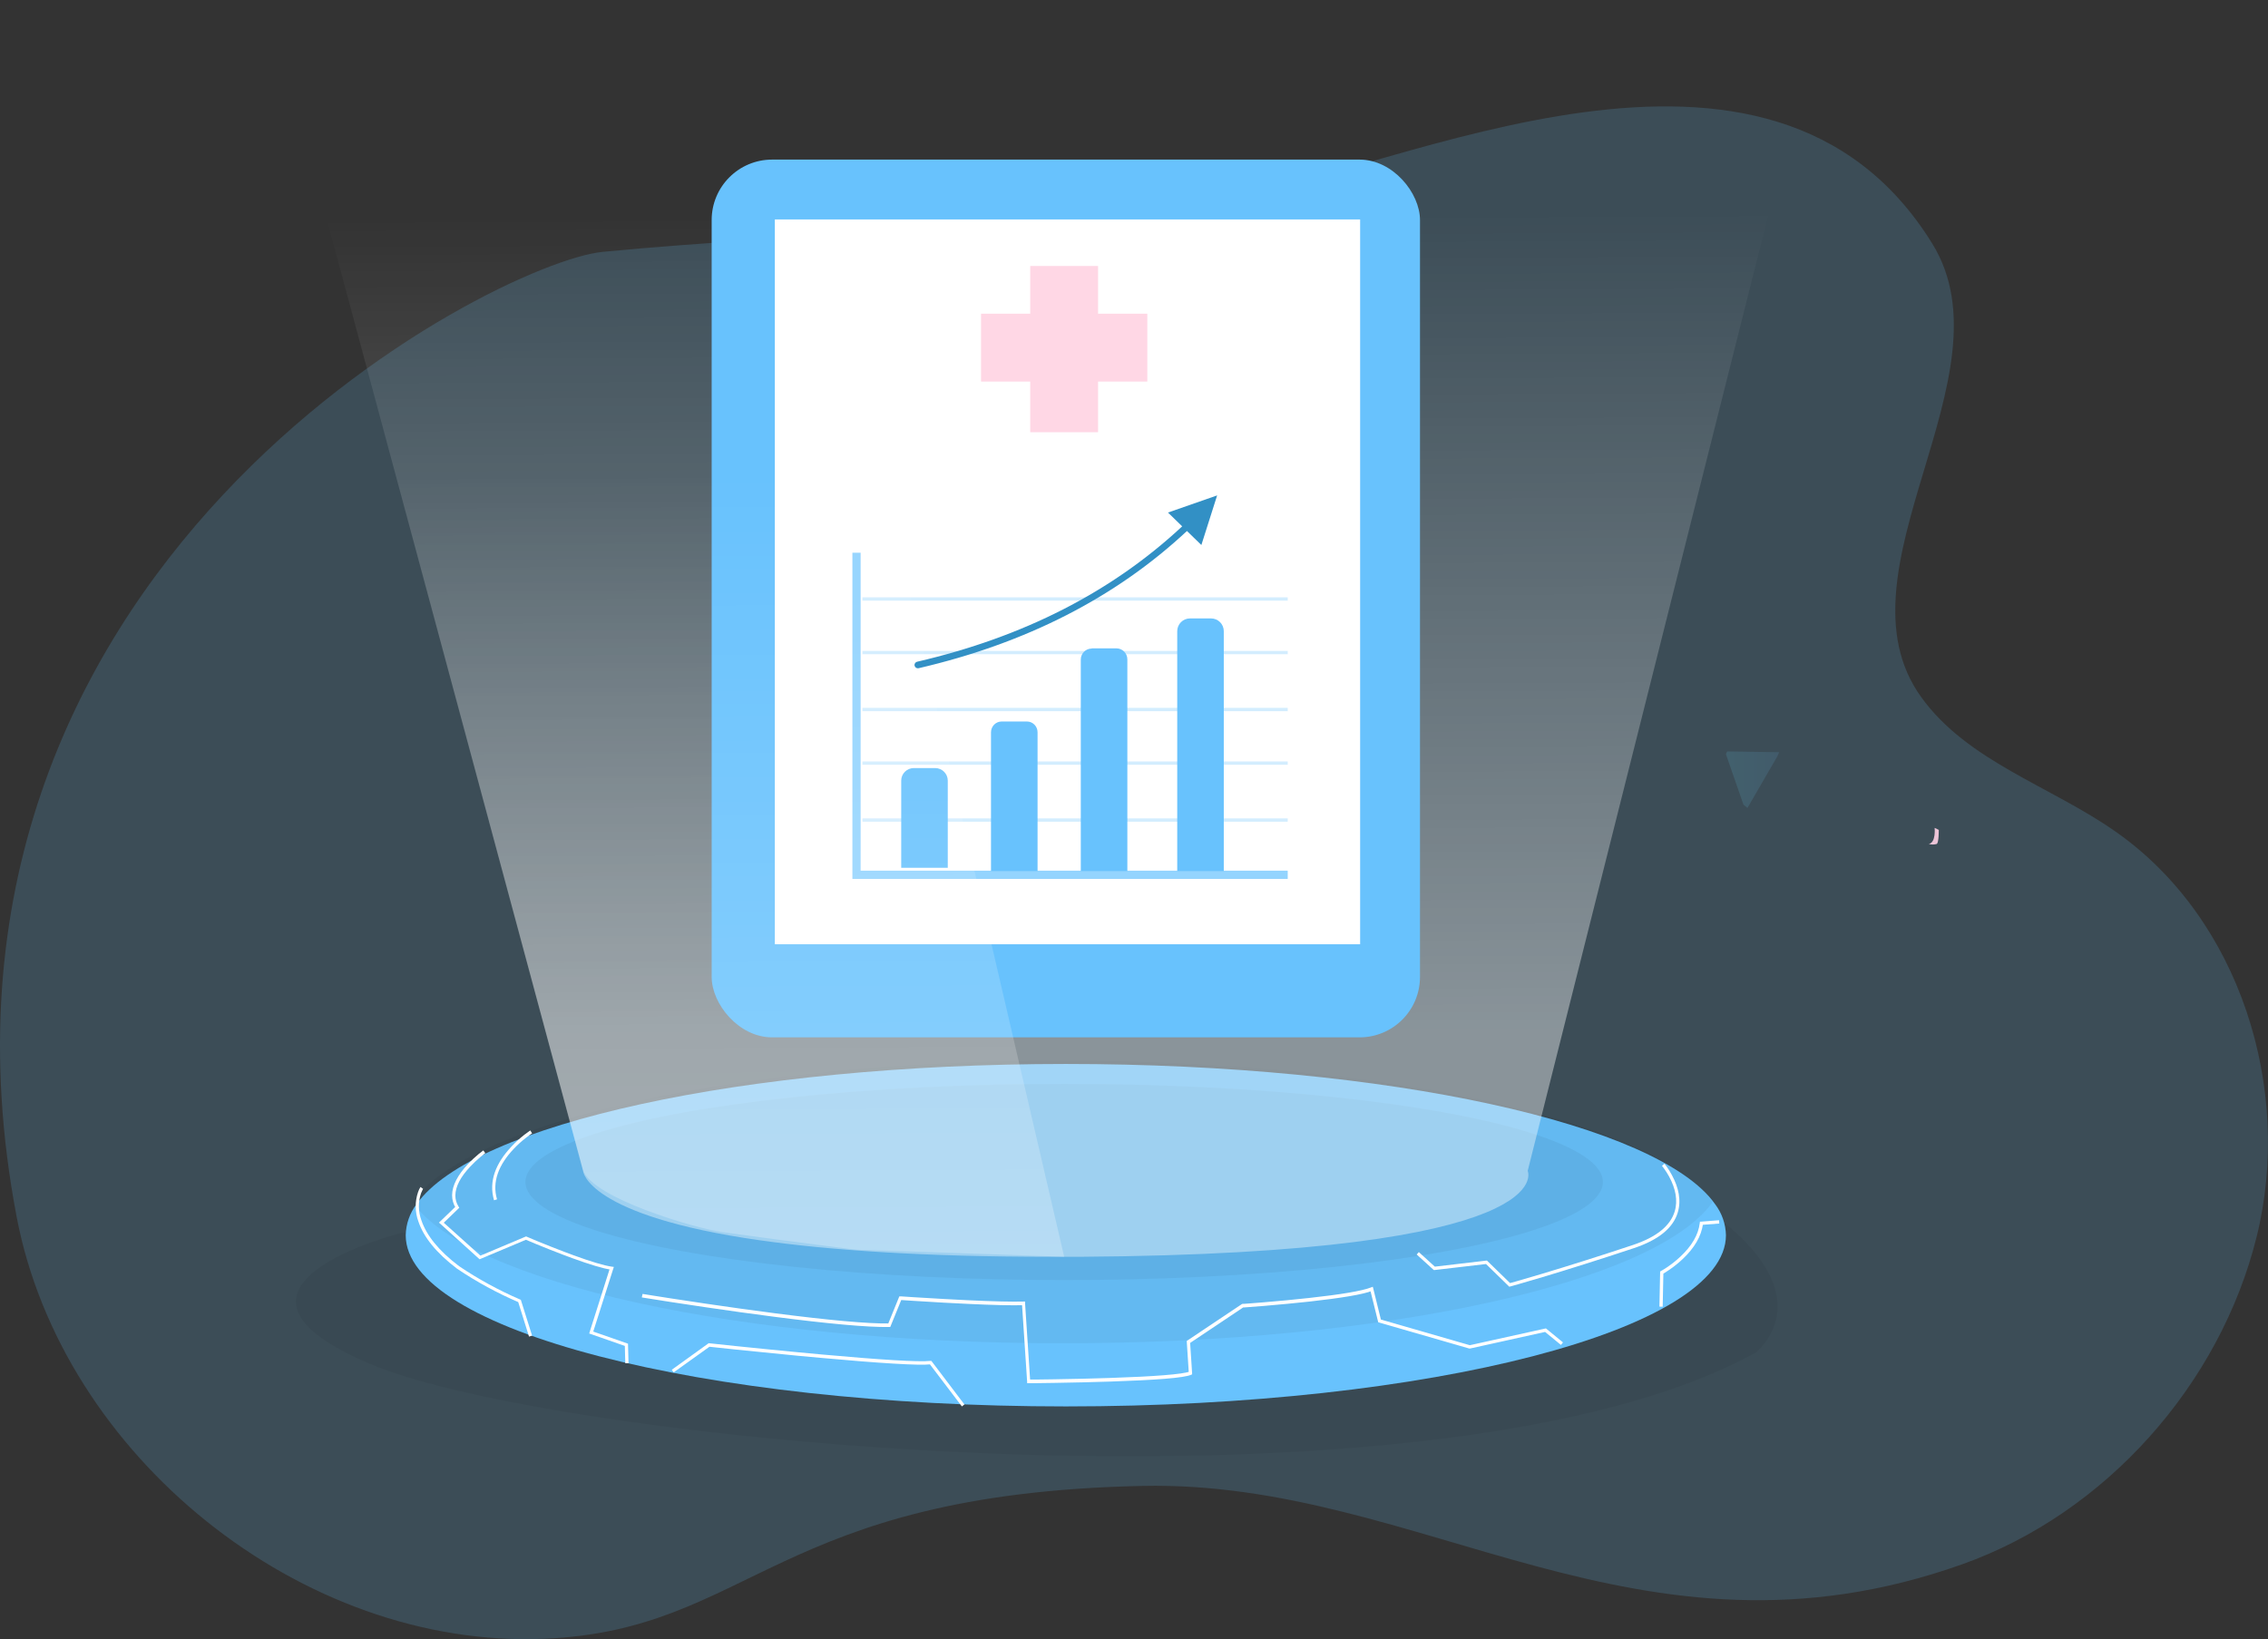 <?xml version="1.0" encoding="UTF-8"?>
<svg width="682px" height="493px" viewBox="0 0 682 493" version="1.1" xmlns="http://www.w3.org/2000/svg" xmlns:xlink="http://www.w3.org/1999/xlink">
    <rect x="0" y="0" width="682" height="493" fill="#333333" stroke="none"/>
    <title>D0D4BA33-D81B-4983-87ED-4D04370D2C95</title>
    <defs>
        <linearGradient x1="50.388%" y1="82.765%" x2="50%" y2="17.365%" id="linearGradient-1">
            <stop stop-color="#FFFFFF" stop-opacity="0.4" offset="1%"></stop>
            <stop stop-color="#FFFFFF" stop-opacity="0" offset="100%"></stop>
        </linearGradient>
        <linearGradient x1="39.393%" y1="2618.903%" x2="123%" y2="2934.395%" id="linearGradient-2">
            <stop stop-color="#ECC4D7" offset="0%"></stop>
            <stop stop-color="#EFD4D1" offset="42%"></stop>
            <stop stop-color="#F2EAC9" offset="100%"></stop>
        </linearGradient>
        <linearGradient x1="50.149%" y1="138.019%" x2="49.842%" y2="37.876%" id="linearGradient-3">
            <stop stop-color="#FFFFFF" stop-opacity="0.4" offset="1%"></stop>
            <stop stop-color="#FFFFFF" stop-opacity="0" offset="100%"></stop>
        </linearGradient>
        <linearGradient x1="-0.212%" y1="49.975%" x2="100%" y2="49.975%" id="linearGradient-4">
            <stop stop-color="#68E1FD" offset="0%"></stop>
            <stop stop-color="#69B9EB" offset="100%"></stop>
        </linearGradient>
    </defs>
    <g id="Mighty-Immersion" stroke="none" stroke-width="1" fill="none" fill-rule="evenodd">
        <g id="Mighty-Immersion-case" transform="translate(-65, -1705)" fill-rule="nonzero">
            <g id="innovation" transform="translate(65, 1705)">
                <path d="M368.732,59.735 C306.779,69.66 243.717,69.743 181.268,75.747 C148.963,78.857 -32.105,170.652 4.982,365.863 C18.594,437.776 90.709,496.067 163.857,492.875 C226.009,490.162 232.852,449.231 343.61,446.907 C427.714,445.145 492.555,505.124 589.982,470.503 C633.159,455.161 667.558,416.446 678.579,372 C689.601,327.554 673.615,276.21 635.989,249.992 C616.486,236.354 591.571,228.96 577.677,209.607 C550.445,171.678 605.596,113.014 581.062,73.299 C532.299,-5.71 420.73,51.432 368.732,59.735 Z" id="Path" fill="#68C2FD" opacity="0.18"></path>
                <path d="M120.856,370.755 C120.856,370.755 55.443,387.062 112.087,410.549 C168.731,434.037 431.674,459.97 527.936,406.827 C527.936,406.827 548.288,391.166 517.438,366.875 C486.589,342.583 120.856,370.755 120.856,370.755 Z" id="Path" fill="#000405" opacity="0.05"></path>
                <path d="M519,371.504 C519,399.951 430.128,423 320.508,423 C210.889,423 122,399.926 122,371.504 C122.074,368.102 123.231,364.812 125.305,362.11 C142.309,338.154 223.233,320 320.508,320 C417.784,320 498.691,338.129 515.695,362.11 C517.769,364.812 518.926,368.102 519,371.504 Z" id="Path" fill="#68C2FD"></path>
                <path d="M515,361.508 C497.944,385.691 416.909,404 319.504,404 C222.1,404 141.056,385.699 124,361.508 C141.023,337.326 222.075,319 319.504,319 C416.933,319 497.969,337.326 515,361.508 Z" id="Path" fill="#000405" opacity="0.05"></path>
                <ellipse id="Oval" fill="#000405" opacity="0.05" cx="320" cy="355.5" rx="162" ry="29.5"></ellipse>
                <path d="M459.388,352.152 C459.388,352.152 470.754,377.032 324.576,378 L316.112,378 C277.146,378 248.958,375.949 228.566,373.037 L228.508,373.037 C176.308,365.593 175.341,352.218 175.341,352.218 L81,1.836 L232.377,1.232 L548,0 L459.388,352.152 Z" id="Path" fill="url(#linearGradient-1)"></path>
                <rect id="Rectangle" fill="#68C2FD" x="214" y="48" width="213" height="264" rx="18.18"></rect>
                <rect id="Rectangle" fill="#FFFFFF" x="233" y="66" width="176" height="218"></rect>
                <g id="Group" opacity="0.29" transform="translate(259, 246)" fill="#68C2FD">
                    <rect id="Rectangle" x="0.339" y="0.14" width="127.884" height="1"></rect>
                </g>
                <g id="Group" opacity="0.29" transform="translate(259, 229)" fill="#68C2FD">
                    <rect id="Rectangle" x="0.339" y="0.02" width="127.884" height="1"></rect>
                </g>
                <g id="Group" opacity="0.29" transform="translate(259, 212)" fill="#68C2FD">
                    <rect id="Rectangle" x="0.339" y="0.9" width="127.884" height="1"></rect>
                </g>
                <g id="Group" opacity="0.29" transform="translate(259, 195)" fill="#68C2FD">
                    <rect id="Rectangle" x="0.339" y="0.77" width="127.884" height="1"></rect>
                </g>
                <g id="Group" opacity="0.29" transform="translate(259, 179)" fill="#68C2FD">
                    <rect id="Rectangle" x="0.339" y="0.65" width="127.884" height="1"></rect>
                </g>
                <path d="M145.349,346 L144.946,346.305 C144.625,346.544 144.271,346.833 143.884,347.129 C142.756,348.068 141.687,349.076 140.683,350.146 C137.744,353.295 135.967,356.461 135.95,359.478 C135.943,360.854 136.335,362.202 137.078,363.36 L137.152,362.75 L132.379,367.35 L132,367.713 L132.395,368.059 L143.991,378.536 L144.221,378.742 L144.509,378.618 L158.327,372.799 L157.982,372.799 L158.22,372.906 L158.912,373.194 L161.381,374.233 C163.989,375.304 166.681,376.376 169.322,377.374 C170.244,377.728 171.158,378.066 172.038,378.387 C177.33,380.316 181.42,381.561 183.856,381.883 L183.453,381.256 L177.314,400.611 L177.174,401.064 L177.618,401.221 L188.21,404.914 L187.881,404.469 L188.029,410 L189,410 L188.852,404.469 L188.852,404.131 L188.539,404.024 L177.947,400.331 L178.252,400.933 L184.408,381.594 L184.589,381.042 L184.013,380.968 C181.675,380.654 177.635,379.426 172.4,377.514 L169.693,376.508 C167.067,375.511 164.376,374.439 161.776,373.376 L159.307,372.337 L158.624,372.048 L158.385,371.95 L158.196,371.867 L158.006,371.95 L144.188,377.769 L144.699,377.852 L133.062,367.408 L133.062,368.116 L137.827,363.517 L138.115,363.245 L137.901,362.907 C137.259,361.907 136.921,360.741 136.93,359.552 C136.93,356.84 138.576,353.864 141.398,350.88 C142.374,349.836 143.413,348.854 144.509,347.937 C144.888,347.624 145.234,347.352 145.538,347.113 L145.925,346.824 L145.349,346 Z" id="Path" fill="#FFFFFF"></path>
                <path d="M193,390.215 L193.611,390.315 L195.378,390.592 C197.285,390.903 199.44,391.239 201.81,391.608 C208.563,392.649 215.614,393.69 222.607,394.663 C226.157,395.161 229.595,395.623 232.919,396.048 C248.788,398.096 260.785,399.221 267.381,399.112 L267.703,399.112 L267.827,398.81 L271.13,390.693 L270.651,390.995 L270.907,390.995 L271.666,391.046 L274.449,391.23 C277.388,391.415 280.509,391.608 283.671,391.784 C286.255,391.927 288.749,392.053 291.102,392.162 C298.491,392.506 304.271,392.657 307.813,392.548 L307.309,392.095 L308.861,415.53 L308.861,416 L311.429,416 L316.994,415.924 C322.773,415.832 328.503,415.698 333.878,415.522 C347.327,415.077 356.046,414.43 358.16,413.49 L358.473,413.348 L358.473,413.003 L357.862,403.611 L357.648,404.056 L373.962,393.144 L373.723,393.228 L374.177,393.228 L375.457,393.127 L380.006,392.775 C384.72,392.38 389.426,391.935 393.827,391.457 C403.198,390.416 409.844,389.333 412.652,388.217 L412.008,387.873 L414.369,397.4 L414.435,397.677 L414.707,397.761 L441.813,405.584 L442.052,405.584 L464.84,400.547 L464.435,400.447 L469.389,404.509 L470,403.745 L465.046,399.683 L464.865,399.532 L464.642,399.582 L441.846,404.618 L442.085,404.618 L414.972,396.787 L415.31,397.148 L412.949,387.546 L412.808,387 L412.296,387.201 C409.605,388.276 402.992,389.359 393.72,390.374 C389.336,390.861 384.638,391.306 379.923,391.692 C378.272,391.835 376.753,391.952 375.382,392.053 L374.111,392.145 L373.657,392.145 L373.426,392.229 L357.111,403.141 L356.872,403.292 L356.872,403.586 L357.483,412.978 L357.772,412.491 C355.84,413.331 347.038,414.002 333.828,414.439 C328.462,414.623 322.715,414.749 316.961,414.842 L311.404,414.917 L309.299,414.917 L309.786,415.379 L308.242,391.935 L308.242,391.457 L307.862,391.457 C304.353,391.558 298.599,391.407 291.226,391.071 C288.848,390.962 286.354,390.827 283.795,390.685 C280.633,390.509 277.512,390.324 274.573,390.139 L271.798,389.955 L271.039,389.904 L270.428,389.904 L270.296,390.232 L266.993,398.357 L267.431,398.046 C260.9,398.155 248.928,397.03 233.109,394.991 C229.807,394.563 226.347,394.101 222.805,393.606 C215.821,392.641 208.77,391.591 202.016,390.551 C199.655,390.19 197.5,389.845 195.592,389.543 L193.834,389.258 L193.215,389.166 L193,390.215 Z" id="Path" fill="#FFFFFF"></path>
                <path d="M290,422.409 L280.231,409.521 L280.065,409.3 L279.833,409.3 C276.314,409.702 264.517,408.955 247.147,407.38 L239.853,406.699 C233.635,406.108 227.318,405.477 221.224,404.845 L215.429,404.23 L213.831,404.057 L213.268,404 L213.078,404 L212.929,404.107 L202,411.982 L202.571,412.762 L213.483,404.943 L213.144,405.034 L213.707,405.091 L215.305,405.263 L221.1,405.879 C227.194,406.51 233.519,407.142 239.728,407.741 L247.031,408.414 C264.517,409.997 276.306,410.752 279.924,410.333 L279.477,410.145 L289.247,423 L290,422.409 Z" id="Path" fill="#FFFFFF"></path>
                <path d="M499.983,393 L500.19,382.768 L499.934,383.196 L500.463,382.886 C500.884,382.634 501.347,382.34 501.843,381.995 C503.325,380.99 504.726,379.866 506.033,378.635 C509.438,375.409 511.661,371.83 512.099,367.966 L511.653,368.403 L517,367.991 L516.926,367 L511.579,367.42 L511.182,367.42 L511.132,367.823 C510.719,371.419 508.653,374.804 505.347,377.904 C504.084,379.096 502.727,380.181 501.289,381.147 C500.802,381.474 500.355,381.768 499.95,381.987 C499.711,382.138 499.545,382.23 499.455,382.281 L499.207,382.415 L499.207,382.751 L499,392.983 L499.983,393 Z" id="Path" fill="#FFFFFF"></path>
                <path d="M159.48,340 C159.384,340.059 159.216,340.168 158.984,340.335 C158.592,340.604 158.184,340.923 157.68,341.283 C156.295,342.37 154.992,343.567 153.783,344.864 C149.095,349.829 146.878,355.297 148.559,361 L149.455,360.715 C147.903,355.431 149.983,350.29 154.455,345.56 C155.639,344.307 156.915,343.155 158.272,342.113 C158.728,341.761 159.152,341.451 159.528,341.191 C159.752,341.032 159.912,340.931 160,340.881 L159.48,340 Z" id="Path" fill="#FFFFFF"></path>
                <path d="M126.435,357 C126.138,357.479 125.896,357.992 125.715,358.528 C124.729,361.397 124.764,364.528 125.813,367.373 C127.358,372 131.102,376.786 137.503,381.621 C143.365,385.555 149.568,388.929 156.035,391.702 L155.765,391.401 L159.084,402 L160,401.699 L156.681,391.143 L156.607,390.925 L156.403,390.842 C149.997,388.085 143.854,384.73 138.051,380.82 C131.822,376.109 128.241,371.491 126.729,367.064 C125.747,364.435 125.707,361.536 126.614,358.879 C126.737,358.538 126.882,358.206 127.048,357.885 C127.105,357.777 127.162,357.668 127.227,357.568 L126.435,357 Z" id="Path" fill="#FFFFFF"></path>
                <path d="M499.775,350.653 C499.775,350.694 499.866,350.76 499.949,350.876 C500.032,350.991 500.256,351.272 500.43,351.512 C500.967,352.264 501.46,353.048 501.905,353.858 C503.845,357.435 504.616,361.069 503.563,364.44 C502.27,368.612 498.258,372.056 490.896,374.493 C480.624,377.905 471.464,380.788 463.538,383.159 C460.775,383.985 458.362,384.692 456.301,385.282 L454.444,385.802 L453.814,385.976 L454.286,386.1 L447.314,379.309 L447.148,379.144 L446.916,379.144 L431.239,380.986 L431.629,381.11 L426.655,376.583 L426,377.302 L430.974,381.82 L431.14,381.977 L431.405,381.977 L447.082,380.144 L446.684,380.011 L453.656,386.802 L453.855,387 L454.129,386.926 L454.759,386.752 L456.624,386.223 C458.68,385.637 461.101,384.927 463.87,384.1 C471.795,381.721 480.964,378.838 491.227,375.427 C498.863,372.899 503.124,369.239 504.492,364.737 C505.619,361.069 504.799,357.187 502.743,353.403 C502.286,352.545 501.773,351.717 501.209,350.925 C501.027,350.669 500.852,350.438 500.695,350.248 C500.638,350.158 500.571,350.075 500.496,350 L499.775,350.653 Z" id="Path" fill="#FFFFFF"></path>
                <path d="M582.392,253.831 C581.618,254.056 580.774,254.056 580,253.831 C582.22,253.364 581.749,249 581.749,249 L581.875,249.053 L582.999,249.595 C582.999,249.595 583.053,253.417 582.392,253.831 Z" id="Path" fill="url(#linearGradient-2)"></path>
                <g id="Group" opacity="0.71" transform="translate(256, 166)" fill="#68C2FD">
                    <polygon id="Path" points="131.225 98.34 0.322 98.34 0.322 0.239 2.797 0.239 2.797 95.865 131.225 95.865"></polygon>
                </g>
                <path d="M328.294,195 L335.706,195 C337.525,195 339,196.48 339,198.306 L339,262 L325,262 L325,198.364 C325,196.538 326.475,195.058 328.294,195.058 L328.294,195 Z" id="Path" fill="#68C2FD"></path>
                <path d="M301.154,217 L308.805,217 C310.569,217 312,218.451 312,220.241 L312,220.241 L312,262 L298,262 L298,220.241 C298.004,218.469 299.407,217.027 301.154,217 Z" id="Path" fill="#68C2FD"></path>
                <path d="M274.796,231 L281.179,231 C283.289,231 285,232.691 285,234.777 L285,234.777 L285,261 L271,261 L271,234.777 C271,232.701 272.696,231.013 274.796,231 Z" id="Path" fill="#68C2FD"></path>
                <path d="M357.794,186 L364.181,186 C366.29,186 368,187.719 368,189.839 L368,189.839 L368,262 L354,262 L354,189.848 C353.998,188.829 354.398,187.852 355.113,187.13 C355.827,186.409 356.798,186.002 357.811,186 L357.811,186 L357.794,186 Z" id="Path" fill="#68C2FD"></path>
                <path d="M320,378 L257.579,375.866 C256.835,375.817 239.744,373.658 217.504,370.623 C208.851,369.44 178.074,360.268 175.355,351.972 L175.355,351.972 L81,1.604 L232.347,1 L319.95,377.735 L320,378 Z" id="Path" fill="url(#linearGradient-3)"></path>
                <path d="M535,226.238 L534.473,227.453 L525.471,243 L524.274,242.023 L519,226.85 C519.077,226.545 519.209,226.257 519.391,226 L535,226.238 Z" id="Path" fill="url(#linearGradient-4)" opacity="0.13"></path>
                <path id="Path-2" d="M366,149 L361.257,163.917 L356.923,159.702 C335.496,179.705 308.593,193.46 276.226,200.974 C275.688,201.099 275.151,200.764 275.026,200.226 C274.901,199.688 275.236,199.151 275.774,199.026 C307.776,191.597 334.341,178.023 355.488,158.306 L351.221,154.155 L366,149 Z" fill="#3290C5"></path>
                <polygon id="Path" fill="#FFD7E5" points="345 94.347 345 114.757 330.195 114.757 330.195 130 309.794 130 309.794 114.757 295 114.757 295 94.347 309.794 94.347 309.794 80 330.195 80 330.195 94.347"></polygon>
            </g>
        </g>
    </g>
</svg>